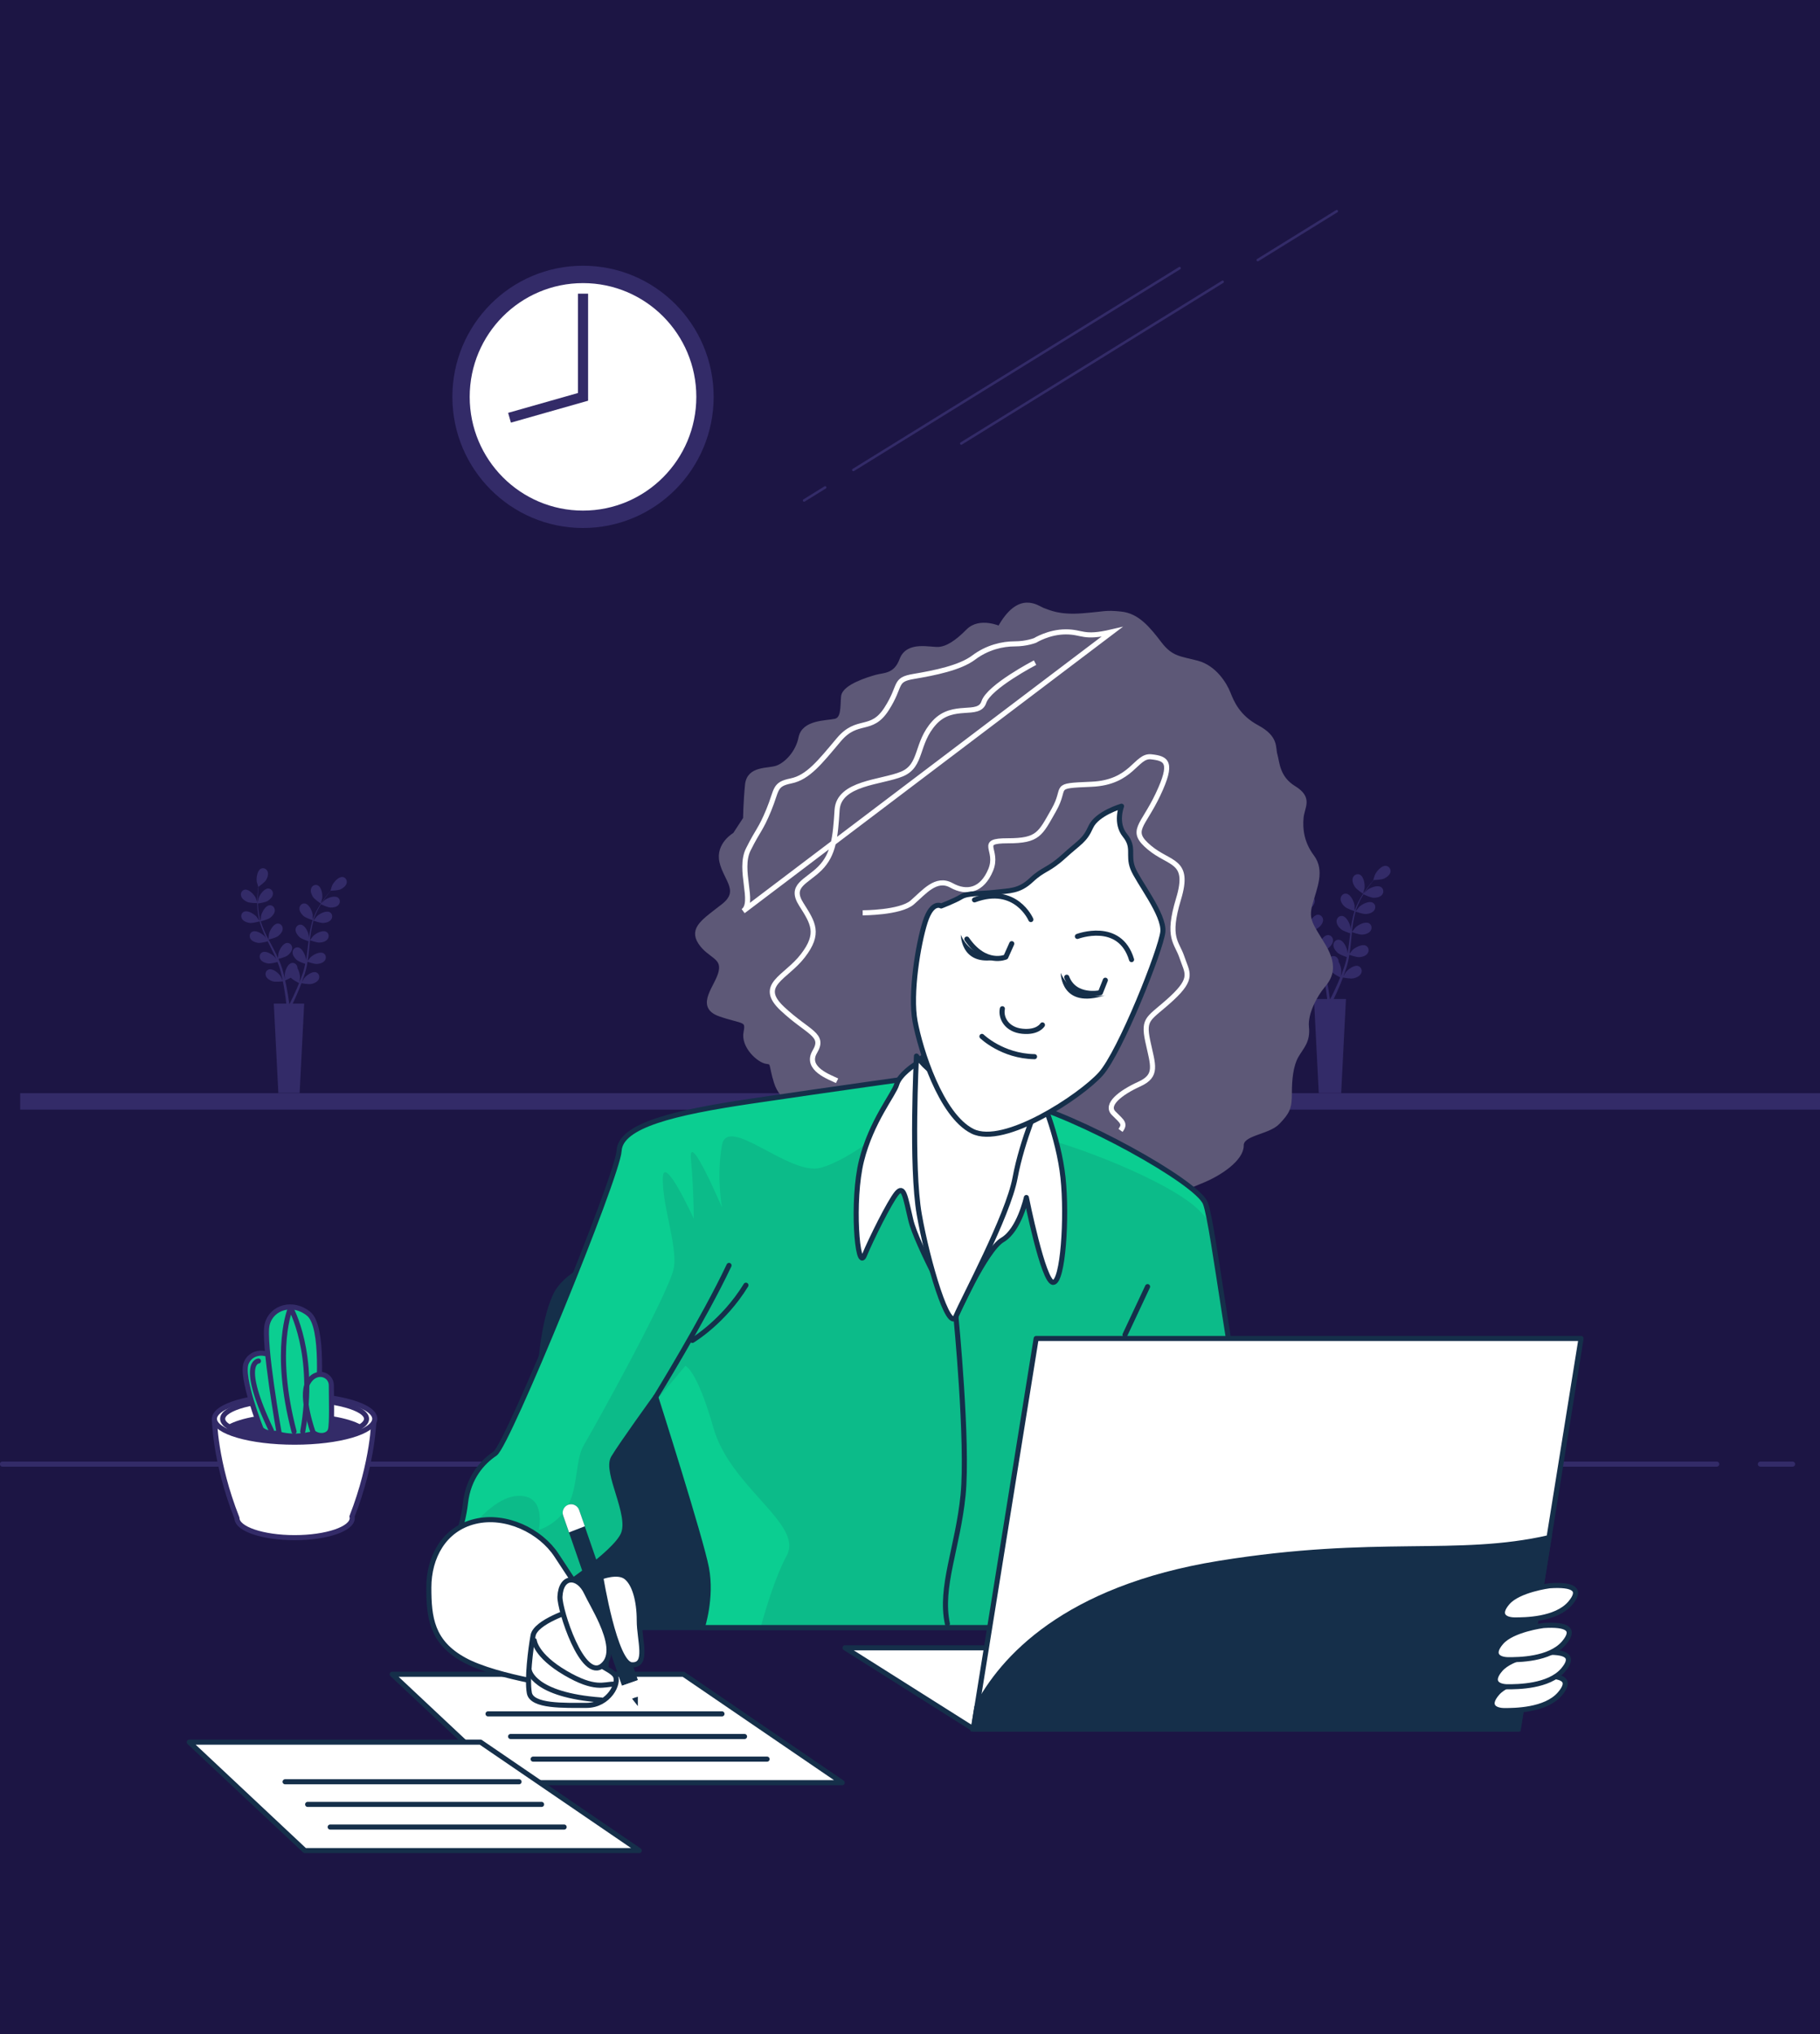 <svg width="358" height="400" viewBox="0 0 358 400" fill="none" xmlns="http://www.w3.org/2000/svg">
  <rect width="358" height="400" fill="#1C1544" />
  <g clip-path="url(#clip0)">
    <path d="M358 214.957H3.969V218.195H358V214.957Z" fill="#332B68" />
    <path d="M252.876 175.4C253.495 175.668 254.998 175.639 254.998 175.639C255.017 175.639 254.675 174.646 254.646 174.589C254.313 173.892 253.266 172.746 252.419 172.86C251.81 172.946 251.468 173.557 251.601 174.14C251.753 174.732 252.353 175.171 252.876 175.4Z" fill="#332B68" />
    <path d="M272.625 170.253C271.768 170.157 270.759 171.332 270.445 172.039C270.417 172.096 270.103 173.099 270.122 173.099H270.141C269.979 173.28 269.808 173.481 269.627 173.701C269.294 174.111 268.923 174.579 268.551 175.114C268.18 175.649 267.79 176.241 267.428 176.9C267.067 177.559 266.734 178.275 266.467 179.058C266.467 179.068 266.458 179.077 266.458 179.087C266.458 178.839 266.448 178.132 266.448 178.075C266.353 177.311 265.715 175.897 264.868 175.735C264.259 175.62 263.745 176.098 263.698 176.69C263.65 177.291 264.088 177.903 264.516 178.285C265.002 178.714 266.334 179.135 266.439 179.163C266.201 179.908 266.02 180.701 265.877 181.503C265.791 181.961 265.725 182.429 265.668 182.897C265.668 182.678 265.658 182.487 265.658 182.458C265.563 181.694 264.925 180.281 264.078 180.118C263.469 180.004 262.955 180.481 262.908 181.073C262.86 181.675 263.298 182.286 263.726 182.668C264.164 183.06 265.297 183.432 265.592 183.528C265.573 183.709 265.544 183.891 265.525 184.072C265.42 184.941 265.325 185.801 265.201 186.641C265.154 186.937 265.106 187.233 265.049 187.52C265.049 187.329 265.04 187.166 265.04 187.138C264.944 186.374 264.307 184.96 263.46 184.798C262.851 184.683 262.337 185.161 262.289 185.753C262.242 186.354 262.679 186.966 263.108 187.348C263.517 187.72 264.564 188.074 264.925 188.198C264.859 188.494 264.802 188.79 264.726 189.076C264.668 189.267 264.63 189.458 264.564 189.649C264.507 189.84 264.44 190.031 264.383 190.213C264.25 190.566 264.126 190.939 263.993 191.282C263.898 191.521 263.812 191.75 263.717 191.98C263.764 191.683 263.841 191.101 263.841 191.053C263.85 190.537 263.669 189.707 263.308 189.124C263.308 189.048 263.308 188.971 263.298 188.895C263.203 188.303 262.651 187.873 262.051 188.026C261.223 188.245 260.7 189.707 260.652 190.48C260.652 190.528 260.681 191.025 260.7 191.33C260.662 191.149 260.624 190.977 260.576 190.786C260.491 190.413 260.395 190.05 260.291 189.659C260.234 189.468 260.176 189.277 260.119 189.086C260.062 188.895 259.986 188.704 259.92 188.503C259.758 188.054 259.567 187.606 259.368 187.157C259.691 187.08 260.824 186.784 261.28 186.44C261.737 186.087 262.213 185.514 262.213 184.912C262.213 184.32 261.728 183.805 261.119 183.871C260.262 183.967 259.52 185.333 259.368 186.087C259.358 186.135 259.31 186.689 259.282 186.994C259.158 186.727 259.044 186.46 258.911 186.192C258.53 185.419 258.121 184.655 257.712 183.881C257.588 183.642 257.464 183.413 257.34 183.174C257.455 183.146 258.816 182.83 259.32 182.439C259.777 182.086 260.253 181.513 260.253 180.911C260.253 180.319 259.767 179.803 259.158 179.87C258.302 179.965 257.559 181.331 257.407 182.086C257.398 182.143 257.321 182.936 257.312 183.146C257.045 182.63 256.779 182.105 256.541 181.579C256.208 180.854 255.922 180.128 255.703 179.412C255.761 179.402 257.179 179.077 257.702 178.676C258.159 178.323 258.635 177.75 258.635 177.148C258.635 176.556 258.149 176.04 257.54 176.107C256.684 176.203 255.941 177.568 255.789 178.323C255.78 178.38 255.704 179.24 255.694 179.392C255.684 179.345 255.665 179.307 255.646 179.259C255.418 178.485 255.294 177.702 255.209 176.967C255.161 176.537 255.142 176.126 255.123 175.725C255.389 175.697 256.627 175.525 257.141 175.219C257.626 174.923 258.168 174.407 258.235 173.796C258.292 173.204 257.873 172.641 257.255 172.641C256.398 172.641 255.513 173.911 255.275 174.646C255.266 174.684 255.18 175.104 255.113 175.41C255.113 175.229 255.104 175.038 255.104 174.866C255.104 174.216 255.142 173.615 255.19 173.089C255.218 172.793 255.247 172.516 255.275 172.268C255.523 172.096 256.512 171.389 256.826 170.893C257.122 170.406 257.369 169.69 257.15 169.126C256.931 168.572 256.303 168.267 255.751 168.553C254.99 168.945 254.79 170.492 254.914 171.246C254.923 171.313 255.209 172.316 255.228 172.306C255.228 172.306 255.237 172.297 255.247 172.297C255.209 172.535 255.18 172.803 255.152 173.089C255.104 173.615 255.047 174.216 255.028 174.866C255.009 175.515 255.009 176.231 255.075 176.976C255.142 177.731 255.247 178.514 255.466 179.306C255.466 179.316 255.475 179.326 255.475 179.335C255.342 179.125 254.942 178.542 254.904 178.495C254.4 177.912 253.096 177.081 252.306 177.425C251.735 177.664 251.573 178.351 251.859 178.877C252.154 179.412 252.848 179.669 253.419 179.755C254.057 179.851 255.399 179.459 255.513 179.431C255.723 180.185 256.008 180.94 256.332 181.694C256.512 182.124 256.712 182.554 256.922 182.974C256.798 182.792 256.684 182.63 256.674 182.611C256.17 182.028 254.866 181.197 254.076 181.541C253.505 181.78 253.343 182.468 253.629 182.993C253.924 183.528 254.619 183.785 255.19 183.871C255.761 183.957 256.922 183.642 257.226 183.556C257.302 183.719 257.388 183.881 257.464 184.043C257.854 184.817 258.245 185.6 258.606 186.364C258.73 186.631 258.854 186.908 258.968 187.185C258.863 187.023 258.768 186.889 258.749 186.87C258.245 186.288 256.941 185.457 256.151 185.801C255.58 186.039 255.418 186.727 255.703 187.252C255.999 187.787 256.693 188.045 257.264 188.131C257.816 188.207 258.882 187.93 259.244 187.835C259.358 188.121 259.463 188.398 259.558 188.675C259.615 188.866 259.691 189.048 259.739 189.239C259.796 189.43 259.843 189.621 259.9 189.812C259.986 190.184 260.081 190.557 260.157 190.919C260.215 191.168 260.262 191.407 260.31 191.655C260.186 191.378 259.929 190.853 259.91 190.814C259.501 190.165 258.33 189.143 257.502 189.353C256.903 189.506 256.636 190.155 256.836 190.719C257.045 191.292 257.693 191.655 258.245 191.827C258.844 192.008 260.186 191.846 260.348 191.817C260.424 192.218 260.5 192.61 260.567 192.973C260.795 194.252 260.928 195.322 261.014 196.077C261.033 196.21 261.043 196.325 261.052 196.439H258.463L259.406 214.919H263.812L264.754 196.439H262.346C262.365 196.401 262.384 196.363 262.403 196.325C262.737 195.637 263.193 194.644 263.688 193.431C263.85 193.049 264.002 192.638 264.164 192.209C264.326 192.247 265.649 192.514 266.267 192.371C266.829 192.247 267.505 191.932 267.752 191.378C267.999 190.833 267.781 190.165 267.19 189.964C266.372 189.687 265.135 190.614 264.678 191.235C264.649 191.273 264.402 191.703 264.25 191.97C264.316 191.798 264.383 191.626 264.44 191.445C264.573 191.091 264.688 190.728 264.821 190.346C264.878 190.155 264.935 189.964 264.992 189.773C265.049 189.582 265.097 189.372 265.144 189.181C265.259 188.713 265.344 188.236 265.42 187.749C265.734 187.863 266.838 188.245 267.409 188.207C267.98 188.169 268.694 187.959 269.027 187.443C269.351 186.947 269.237 186.249 268.685 185.963C267.923 185.571 266.553 186.297 266.01 186.842C265.972 186.88 265.63 187.31 265.449 187.548C265.496 187.262 265.544 186.966 265.582 186.67C265.687 185.82 265.772 184.951 265.849 184.082C265.877 183.814 265.906 183.556 265.934 183.289C266.048 183.327 267.352 183.814 267.99 183.776C268.561 183.738 269.275 183.528 269.608 183.012C269.931 182.515 269.817 181.818 269.265 181.532C268.504 181.14 267.133 181.866 266.591 182.41C266.553 182.448 266.048 183.079 265.934 183.241C265.991 182.659 266.058 182.076 266.153 181.513C266.277 180.729 266.439 179.965 266.648 179.24C266.696 179.259 268.057 179.774 268.723 179.727C269.294 179.688 270.008 179.478 270.341 178.963C270.664 178.466 270.55 177.769 269.998 177.482C269.237 177.091 267.866 177.817 267.324 178.361C267.286 178.399 266.743 179.077 266.658 179.201C266.667 179.154 266.677 179.115 266.696 179.068C266.934 178.294 267.257 177.578 267.59 176.919C267.79 176.537 267.99 176.184 268.199 175.84C268.447 175.964 269.56 176.508 270.16 176.527C270.731 176.547 271.464 176.422 271.854 175.954C272.234 175.496 272.187 174.789 271.673 174.445C270.959 173.968 269.522 174.541 268.923 175.018C268.894 175.047 268.589 175.343 268.371 175.572C268.466 175.42 268.561 175.257 268.666 175.114C269.027 174.57 269.389 174.092 269.712 173.681C269.903 173.443 270.074 173.233 270.236 173.042C270.54 173.032 271.749 173.003 272.282 172.746C272.796 172.497 273.396 172.048 273.519 171.447C273.595 170.931 273.243 170.32 272.625 170.253ZM263.174 193.269C262.66 194.463 262.185 195.437 261.842 196.105C261.775 196.239 261.709 196.363 261.652 196.468H261.595C261.575 196.334 261.556 196.191 261.537 196.029C261.433 195.274 261.271 194.186 261.014 192.906C260.938 192.495 260.843 192.065 260.738 191.626C260.843 191.588 261.404 191.359 261.909 191.072C262.346 191.55 263.469 192.113 263.622 192.18C263.469 192.562 263.317 192.925 263.174 193.269Z" fill="#332B68" />
    <path d="M268.122 175.735C268.131 175.744 268.398 174.732 268.407 174.665C268.512 173.901 268.274 172.373 267.494 171.991C266.932 171.724 266.313 172.048 266.114 172.602C265.904 173.175 266.171 173.873 266.485 174.36C266.846 174.933 268.122 175.735 268.122 175.735Z" fill="#332B68" />
    <path d="M48.623 177.349C49.213 177.607 50.641 177.578 50.641 177.578C50.66 177.578 50.336 176.632 50.308 176.575C49.994 175.916 48.994 174.827 48.185 174.932C47.605 175.009 47.281 175.601 47.415 176.145C47.548 176.709 48.119 177.129 48.623 177.349Z" fill="#332B68" />
    <path d="M67.39 172.449C66.581 172.364 65.611 173.481 65.316 174.149C65.287 174.207 64.992 175.152 65.011 175.152C65.011 175.152 65.021 175.152 65.03 175.152C64.878 175.324 64.716 175.515 64.545 175.725C64.231 176.117 63.869 176.566 63.517 177.072C63.165 177.578 62.794 178.141 62.451 178.772C62.108 179.402 61.785 180.08 61.537 180.825C61.537 180.835 61.537 180.844 61.528 180.854C61.528 180.615 61.518 179.946 61.518 179.889C61.423 179.163 60.814 177.817 60.015 177.664C59.434 177.559 58.949 178.008 58.901 178.571C58.854 179.144 59.272 179.727 59.672 180.09C60.129 180.5 61.404 180.901 61.499 180.93C61.271 181.637 61.1 182.391 60.966 183.155C60.89 183.594 60.824 184.034 60.767 184.483C60.767 184.273 60.757 184.091 60.757 184.062C60.662 183.337 60.053 181.99 59.253 181.837C58.673 181.732 58.187 182.181 58.14 182.745C58.092 183.318 58.511 183.9 58.911 184.263C59.32 184.635 60.395 184.989 60.69 185.084C60.671 185.256 60.643 185.428 60.624 185.6C60.529 186.421 60.433 187.243 60.319 188.045C60.281 188.331 60.224 188.608 60.176 188.885C60.176 188.704 60.167 188.541 60.167 188.522C60.072 187.797 59.463 186.45 58.663 186.297C58.083 186.192 57.597 186.641 57.55 187.204C57.502 187.777 57.921 188.36 58.321 188.723C58.711 189.076 59.701 189.42 60.043 189.525C59.986 189.812 59.929 190.089 59.853 190.366C59.796 190.547 59.767 190.728 59.701 190.91C59.644 191.091 59.586 191.273 59.529 191.445C59.406 191.779 59.282 192.132 59.158 192.457C59.072 192.686 58.987 192.896 58.892 193.116C58.939 192.839 59.015 192.285 59.015 192.237C59.025 191.75 58.854 190.958 58.511 190.404C58.511 190.327 58.511 190.26 58.501 190.194C58.416 189.63 57.892 189.22 57.321 189.372C56.531 189.582 56.036 190.977 55.998 191.703C55.998 191.75 56.027 192.218 56.046 192.514C56.008 192.342 55.97 192.171 55.922 191.999C55.837 191.645 55.751 191.301 55.646 190.929C55.589 190.748 55.542 190.566 55.485 190.385C55.437 190.203 55.361 190.012 55.294 189.831C55.142 189.401 54.961 188.981 54.771 188.551C55.075 188.475 56.16 188.198 56.589 187.863C57.017 187.529 57.483 186.985 57.474 186.412C57.474 185.848 57.017 185.352 56.427 185.419C55.618 185.505 54.913 186.803 54.761 187.52C54.752 187.567 54.704 188.093 54.685 188.379C54.571 188.121 54.457 187.873 54.333 187.615C53.971 186.88 53.581 186.154 53.191 185.419C53.077 185.199 52.953 184.97 52.839 184.75C52.944 184.721 54.238 184.425 54.723 184.053C55.151 183.719 55.618 183.174 55.608 182.601C55.608 182.038 55.151 181.541 54.561 181.608C53.752 181.694 53.048 182.993 52.896 183.709C52.886 183.766 52.82 184.521 52.81 184.712C52.553 184.215 52.306 183.728 52.078 183.222C51.763 182.534 51.497 181.847 51.278 181.159C51.326 181.15 52.677 180.844 53.172 180.453C53.6 180.118 54.066 179.574 54.057 179.001C54.057 178.437 53.6 177.941 53.01 178.008C52.201 178.094 51.497 179.392 51.345 180.109C51.335 180.166 51.259 180.978 51.259 181.131C51.249 181.092 51.23 181.045 51.221 181.006C51.002 180.271 50.888 179.526 50.812 178.829C50.764 178.418 50.745 178.027 50.736 177.645C50.992 177.616 52.163 177.454 52.648 177.158C53.115 176.871 53.629 176.384 53.686 175.811C53.743 175.248 53.343 174.713 52.753 174.713C51.935 174.713 51.097 175.926 50.869 176.623C50.859 176.661 50.774 177.062 50.717 177.349C50.717 177.177 50.707 176.995 50.707 176.833C50.707 176.212 50.745 175.649 50.783 175.143C50.812 174.856 50.831 174.598 50.859 174.36C51.097 174.197 52.039 173.529 52.334 173.051C52.62 172.583 52.848 171.915 52.639 171.37C52.43 170.845 51.83 170.549 51.307 170.826C50.583 171.198 50.393 172.669 50.507 173.385C50.517 173.452 50.793 174.407 50.802 174.398L50.812 174.388C50.783 174.617 50.745 174.866 50.717 175.143C50.669 175.649 50.612 176.212 50.602 176.833C50.583 177.454 50.583 178.132 50.65 178.839C50.717 179.555 50.812 180.3 51.021 181.054C51.021 181.064 51.031 181.073 51.031 181.083C50.907 180.882 50.526 180.328 50.488 180.29C50.012 179.736 48.766 178.953 48.014 179.268C47.471 179.497 47.309 180.147 47.586 180.644C47.861 181.15 48.528 181.398 49.07 181.484C49.679 181.57 50.955 181.197 51.059 181.169C51.259 181.885 51.526 182.611 51.83 183.327C52.001 183.738 52.192 184.139 52.392 184.55C52.277 184.378 52.173 184.225 52.154 184.206C51.678 183.652 50.431 182.869 49.679 183.184C49.137 183.413 48.975 184.062 49.251 184.559C49.527 185.065 50.193 185.314 50.736 185.399C51.278 185.476 52.382 185.18 52.667 185.103C52.744 185.256 52.82 185.409 52.896 185.571C53.267 186.307 53.638 187.052 53.981 187.777C54.105 188.035 54.209 188.293 54.324 188.551C54.219 188.398 54.133 188.274 54.114 188.255C53.638 187.701 52.392 186.918 51.64 187.233C51.097 187.462 50.935 188.112 51.211 188.608C51.487 189.114 52.154 189.363 52.696 189.449C53.219 189.525 54.228 189.258 54.58 189.162C54.685 189.43 54.79 189.697 54.885 189.964C54.942 190.146 55.009 190.318 55.056 190.509C55.104 190.69 55.161 190.872 55.209 191.053C55.294 191.406 55.38 191.76 55.456 192.104C55.513 192.342 55.551 192.572 55.599 192.801C55.485 192.543 55.237 192.037 55.218 191.999C54.828 191.378 53.714 190.413 52.925 190.614C52.353 190.757 52.096 191.378 52.296 191.913C52.496 192.457 53.115 192.801 53.638 192.963C54.209 193.135 55.485 192.982 55.637 192.954C55.713 193.336 55.78 193.708 55.846 194.052C56.056 195.265 56.189 196.287 56.275 197.003C56.294 197.127 56.303 197.242 56.312 197.347H53.857L54.752 214.909H58.939L59.834 197.347H57.578C57.597 197.308 57.607 197.28 57.626 197.242C57.94 196.583 58.378 195.637 58.844 194.491C58.996 194.128 59.149 193.737 59.301 193.326C59.453 193.355 60.709 193.613 61.299 193.479C61.832 193.355 62.47 193.059 62.708 192.533C62.936 192.018 62.736 191.378 62.175 191.196C61.404 190.939 60.224 191.817 59.786 192.409C59.758 192.447 59.529 192.849 59.377 193.116C59.434 192.954 59.501 192.791 59.558 192.619C59.681 192.285 59.796 191.941 59.919 191.578C59.977 191.397 60.024 191.215 60.081 191.034C60.138 190.853 60.176 190.662 60.224 190.471C60.329 190.031 60.414 189.573 60.49 189.114C60.785 189.22 61.842 189.592 62.384 189.554C62.927 189.516 63.612 189.315 63.926 188.828C64.231 188.35 64.126 187.691 63.602 187.424C62.879 187.052 61.575 187.739 61.062 188.255C61.033 188.284 60.7 188.704 60.519 188.933C60.567 188.656 60.605 188.379 60.643 188.102C60.747 187.29 60.824 186.469 60.9 185.638C60.928 185.39 60.947 185.132 60.976 184.884C61.081 184.922 62.327 185.39 62.936 185.342C63.479 185.304 64.164 185.103 64.478 184.616C64.783 184.139 64.678 183.48 64.154 183.212C63.431 182.84 62.127 183.528 61.614 184.043C61.575 184.082 61.1 184.674 60.985 184.836C61.042 184.282 61.109 183.728 61.195 183.193C61.309 182.448 61.461 181.723 61.661 181.026C61.709 181.045 63.003 181.532 63.631 181.493C64.174 181.455 64.859 181.255 65.173 180.768C65.477 180.29 65.373 179.631 64.849 179.364C64.126 178.991 62.822 179.679 62.308 180.195C62.27 180.233 61.756 180.873 61.671 180.997C61.68 180.959 61.69 180.911 61.699 180.873C61.928 180.137 62.232 179.45 62.556 178.829C62.746 178.466 62.936 178.122 63.136 177.798C63.365 177.912 64.43 178.428 65.001 178.457C65.544 178.476 66.248 178.351 66.61 177.912C66.972 177.473 66.933 176.804 66.439 176.48C65.763 176.031 64.392 176.575 63.821 177.024C63.793 177.053 63.507 177.339 63.298 177.549C63.393 177.406 63.479 177.253 63.574 177.119C63.917 176.604 64.259 176.155 64.564 175.754C64.745 175.525 64.906 175.334 65.059 175.143C65.344 175.133 66.505 175.104 67.01 174.866C67.504 174.636 68.066 174.197 68.19 173.634C68.313 173.089 67.971 172.516 67.39 172.449ZM58.406 194.338C57.911 195.475 57.464 196.392 57.141 197.041C57.074 197.175 57.017 197.289 56.96 197.394H56.903C56.884 197.27 56.864 197.137 56.846 196.974C56.75 196.248 56.589 195.227 56.351 194.004C56.275 193.622 56.189 193.202 56.094 192.782C56.189 192.744 56.731 192.524 57.207 192.256C57.626 192.715 58.692 193.24 58.834 193.307C58.692 193.66 58.549 194.014 58.406 194.338Z" fill="#332B68" />
    <path d="M63.118 177.664C63.128 177.673 63.375 176.709 63.385 176.642C63.49 175.916 63.252 174.455 62.519 174.102C61.986 173.844 61.396 174.149 61.206 174.684C61.006 175.229 61.263 175.897 61.558 176.355C61.9 176.9 63.109 177.664 63.118 177.664Z" fill="#332B68" />
    <path d="M162.302 95.848L158.172 98.407" stroke="#332B68" stroke-width="0.5" stroke-miterlimit="10" stroke-linecap="round" stroke-linejoin="round" />
    <path d="M232.023 52.729L167.859 92.41" stroke="#332B68" stroke-width="0.5" stroke-miterlimit="10" stroke-linecap="round" stroke-linejoin="round" />
    <path d="M240.493 55.413L189.082 87.205" stroke="#332B68" stroke-width="0.5" stroke-miterlimit="10" stroke-linecap="round" stroke-linejoin="round" />
    <path d="M262.944 41.527L247.412 51.134" stroke="#332B68" stroke-width="0.5" stroke-miterlimit="10" stroke-linecap="round" stroke-linejoin="round" />
    <path d="M114.68 103.822C128.872 103.822 140.376 92.278 140.376 78.037C140.376 63.796 128.872 52.252 114.68 52.252C100.489 52.252 88.984 63.796 88.984 78.037C88.984 92.278 100.489 103.822 114.68 103.822Z" fill="#332B68" />
    <path d="M114.679 100.403C126.989 100.403 136.968 90.39 136.968 78.037C136.968 65.684 126.989 55.67 114.679 55.67C102.37 55.67 92.391 65.684 92.391 78.037C92.391 90.39 102.37 100.403 114.679 100.403Z" fill="white" />
    <path d="M100.225 82.144L114.681 78.037V57.743" stroke="#332B68" stroke-width="2" stroke-miterlimit="10" />
    <path d="M346.275 287.901H352.604" stroke="#332B68" stroke-miterlimit="10" stroke-linecap="round" stroke-linejoin="round" />
    <path d="M0.477 287.901H337.691" stroke="#332B68" stroke-miterlimit="10" stroke-linecap="round" stroke-linejoin="round" />
    <path d="M73.548 278.991H57.331H55.665H42.18C42.18 278.991 42.227 287.452 46.615 298.521C46.615 300.641 51.687 302.36 57.949 302.36C64.212 302.36 69.284 300.641 69.284 298.521C69.284 298.416 69.265 298.311 69.236 298.206C73.5 287.29 73.548 278.991 73.548 278.991Z" fill="white" stroke="#332B68" stroke-miterlimit="10" stroke-linecap="round" stroke-linejoin="round" />
    <path d="M57.949 283.584C66.659 283.584 73.719 281.528 73.719 278.991C73.719 276.454 66.659 274.397 57.949 274.397C49.24 274.397 42.18 276.454 42.18 278.991C42.18 281.528 49.24 283.584 57.949 283.584Z" fill="white" stroke="#332B68" stroke-miterlimit="10" stroke-linecap="round" stroke-linejoin="round" />
    <path d="M57.949 282.83C65.764 282.83 72.1 281.111 72.1 278.991C72.1 276.871 65.764 275.152 57.949 275.152C50.133 275.152 43.797 276.871 43.797 278.991C43.797 281.111 50.133 282.83 57.949 282.83Z" fill="white" stroke="#332B68" stroke-miterlimit="10" stroke-linecap="round" stroke-linejoin="round" />
    <path d="M45.131 280.624C47.386 281.932 52.278 282.83 57.95 282.83C63.622 282.83 68.504 281.923 70.77 280.624C68.514 279.316 63.622 278.418 57.95 278.418C52.278 278.418 47.396 279.316 45.131 280.624Z" fill="#332B68" stroke="#332B68" stroke-miterlimit="10" stroke-linecap="round" stroke-linejoin="round" />
    <path d="M51.355 280.987C51.355 280.987 47.253 270.711 48.452 267.97C49.651 265.229 53.572 265.573 54.943 268.314C56.313 271.055 56.989 281.331 56.989 281.331C56.989 281.331 52.887 282.696 51.355 280.987Z" fill="#0BCE91" stroke="#332B68" stroke-miterlimit="10" stroke-linecap="round" stroke-linejoin="round" />
    <path d="M54.943 282.009C54.943 282.009 51.698 263.844 52.554 260.425C53.411 256.997 57.674 255.803 60.748 258.372C63.822 260.941 62.623 273.958 62.623 275.849C62.623 277.73 62.452 281.674 62.452 281.674C62.452 281.674 58.521 283.04 54.943 282.009Z" fill="#0BCE91" stroke="#332B68" stroke-miterlimit="10" stroke-linecap="round" stroke-linejoin="round" />
    <path d="M61.595 281.674C61.595 281.674 59.035 274.646 60.567 271.905C62.099 269.164 65.173 270.195 65.173 272.42C65.173 274.646 65.344 279.955 65.002 281.159C64.669 282.353 62.794 282.696 61.595 281.674Z" fill="#0BCE91" stroke="#332B68" stroke-miterlimit="10" stroke-linecap="round" stroke-linejoin="round" />
    <path d="M57.844 281.502C53.581 265.228 57.159 257.178 57.159 257.178C57.159 257.178 62.279 266.088 59.548 281.502" stroke="#332B68" stroke-miterlimit="10" stroke-linecap="round" stroke-linejoin="round" />
    <path d="M50.839 267.626C50.839 267.626 46.909 267.798 53.4 281.331" stroke="#332B68" stroke-miterlimit="10" stroke-linecap="round" stroke-linejoin="round" />
  </g>
  <path d="M187.943 241.015C187.943 241.015 116.5 238.567 109.193 254.868C101.886 271.158 109.193 320.039 109.193 320.039H220.409C220.409 320.039 236.332 259.486 227.406 251.341C218.48 243.185 187.943 241.015 187.943 241.015Z" fill="#152F4A" stroke="#152F4A" stroke-miterlimit="10" />
  <path d="M196.646 123.625C196.646 123.625 192.765 121.833 190.492 124.114C188.23 126.396 186.356 127.608 184.604 127.709C182.852 127.809 178.616 126.54 177.419 129.767C176.221 133.005 173.915 132.76 172.429 133.172C170.932 133.584 166.142 135.041 165.942 136.977C165.743 138.913 166.064 141.462 164.29 141.84C162.505 142.218 158.169 142.051 157.571 145.067C156.972 148.082 154.71 150.363 152.902 151.02C151.095 151.676 147.38 151.02 147.048 154.335C146.715 157.651 146.66 161.012 146.66 161.012L144.597 164.161C144.597 164.161 141.204 166.052 142.025 169.49C142.834 172.929 146.094 175.221 142.302 178.192C138.51 181.163 136.048 182.587 137.8 185.28C139.563 187.972 142.468 187.995 141.87 191.01C141.271 194.026 137.113 197.798 141.603 199.367C146.094 200.947 147.325 200.234 146.759 202.972C146.194 205.709 149.387 208.557 150.829 208.702C152.27 208.847 151.638 209.347 152.736 212.808C153.834 216.28 156.939 217.147 158.092 217.27C159.245 217.392 160.731 216.981 162.549 219.128C164.368 221.276 182.021 236.219 201.314 237.91C220.608 239.602 232.24 233.805 236.176 232.247C240.113 230.689 244.182 227.752 244.149 225.237C244.115 222.722 249.349 222.689 251.301 220.652C253.252 218.616 253.618 217.815 253.618 215.022C253.607 212.229 253.895 209.459 254.949 207.612C256.013 205.765 257.266 204.774 256.978 201.948C256.679 199.122 258.808 195.428 260.116 193.881C261.435 192.334 262.81 190.242 260.327 186.07C257.843 181.897 256.778 180.951 257.688 177.691C258.597 174.431 260.083 171.226 258.042 168.5C255.991 165.774 255.703 162.948 255.925 160.733C256.146 158.519 257.754 157.006 254.472 154.992C251.19 152.978 251.212 149.907 250.78 148.46C250.347 147.014 251.112 145.145 247.265 143.064C243.406 140.994 242.253 138.079 241.554 136.332C240.855 134.585 238.871 131.303 235.478 130.401C232.085 129.5 230.333 129.6 228.026 126.562C225.72 123.536 223.646 121.077 220.486 120.754C217.326 120.431 217.581 120.732 212.902 121.099C208.211 121.455 206.293 120.42 205.162 120.031C204.02 119.63 200.56 116.481 196.646 123.625Z" fill="#5D5877" stroke="#5D5877" stroke-miterlimit="10" stroke-linecap="round" stroke-linejoin="round" />
  <path d="M203.599 130.301C203.599 130.301 194.529 135.019 193.531 138.057C192.522 141.094 187.488 138.057 183.795 142.096C180.103 146.135 181.445 150.519 177.42 152.199C173.394 153.879 165.001 153.879 164.657 159.276C164.324 164.672 163.98 168.033 161.297 170.737C158.614 173.429 155.254 174.108 157.605 177.813C159.955 181.519 161.297 183.544 157.937 187.917C154.578 192.301 148.867 193.647 153.912 198.365C158.946 203.083 162.306 203.417 160.288 206.788C158.27 210.16 163.315 211.84 164.657 212.519M146.184 179.16C148.534 177.48 145.175 171.071 147.193 167.031C149.211 162.992 149.543 163.326 151.218 159.287C152.892 155.248 152.227 154.235 155.587 153.557C158.946 152.878 161.297 149.851 164.989 145.467C168.682 141.083 171.365 144.121 174.392 139.403C177.42 134.685 175.734 133.673 179.77 133.005C183.795 132.326 188.841 131.325 191.524 129.3C194.207 127.275 197.234 126.607 199.585 126.607C201.936 126.607 203.61 125.928 203.61 125.928C203.61 125.928 206.294 124.248 209.653 124.248C213.013 124.248 213.013 125.594 218.724 124.248L146.184 179.16Z" stroke="white" stroke-miterlimit="10" />
  <path d="M169.689 179.494C169.689 179.494 177.074 179.494 179.425 177.468C181.776 175.443 184.127 172.417 187.154 174.097C190.181 175.777 193.197 175.11 194.871 171.059C196.545 167.02 192.188 165.329 198.231 165.329C204.274 165.329 204.607 163.983 207.301 159.265C209.985 154.547 206.625 154.547 214.686 154.213C222.747 153.879 223.413 148.483 226.44 148.816C229.467 149.15 230.809 149.829 227.781 156.227C224.754 162.625 222.071 163.304 226.107 166.675C230.132 170.047 234.168 169.034 231.818 176.779C229.467 184.534 231.485 185.202 232.494 188.239C233.503 191.277 234.845 192.278 230.476 196.329C226.107 200.368 224.765 200.034 225.774 204.752C226.783 209.47 227.793 211.495 224.1 213.175C220.408 214.855 217.381 217.214 219.066 218.905C220.74 220.586 221.417 220.931 220.408 222.277" stroke="white" stroke-miterlimit="10" />
  <path d="M182.486 211.551C182.486 211.551 162.527 214.332 147.557 216.558C132.588 218.783 122.054 221.287 121.777 226.294C121.5 231.301 99.877 284.154 97.383 285.823C94.888 287.492 92.116 290.552 91.561 295.559C91.007 300.567 88.789 305.574 88.789 305.574C88.789 305.574 98.491 304.461 102.65 307.799C106.808 311.137 109.303 313.085 109.303 313.085C109.303 313.085 120.945 305.574 122.609 301.679C124.272 297.785 119.005 289.44 120.668 286.658C122.331 283.876 128.984 274.696 128.984 274.696C128.984 274.696 137.855 302.514 138.964 308.356C140.073 314.197 138.132 320.039 138.132 320.039H216.028C216.028 320.039 216.028 301.123 216.028 296.95C216.028 292.778 219.077 279.703 219.077 279.703C219.077 279.703 226.562 301.401 228.503 307.243C230.443 313.085 231.829 320.039 231.829 320.039H258.441C258.441 320.039 249.293 292.5 245.967 283.876C242.64 275.253 238.759 240.759 237.096 236.586C235.433 232.414 211.87 219.339 200.227 216.558C188.584 213.776 182.486 211.551 182.486 211.551Z" fill="#0BCE91" />
  <path opacity="0.1" d="M102.65 307.799C106.808 311.137 109.303 313.085 109.303 313.085C109.303 313.085 120.945 305.574 122.609 301.679C124.272 297.785 119.005 289.44 120.668 286.658C122.331 283.876 128.984 274.696 128.984 274.696C128.984 274.696 129.051 274.908 129.173 275.286L134.806 268.577C134.806 268.577 137.023 269.133 140.35 280.816C143.677 292.5 158.091 299.732 154.765 305.852C152.614 309.813 150.695 316.089 149.609 320.039H216.028C216.028 320.039 216.028 301.123 216.028 296.95C216.028 292.778 219.077 279.704 219.077 279.704C219.077 279.704 226.562 301.401 228.503 307.243C230.443 313.085 231.829 320.039 231.829 320.039H258.441C258.441 320.039 249.293 292.5 245.967 283.876C243.139 276.555 239.913 250.562 237.994 240.347C236.763 238.856 235.61 237.655 234.601 236.865C226.839 230.745 207.989 224.068 203.554 223.512C199.118 222.956 188.03 215.723 175.833 220.73C175.833 220.73 167.517 227.963 161.418 229.632C155.319 231.301 143.122 219.061 142.013 225.181C140.904 231.301 142.013 237.421 142.013 237.421C142.013 237.421 135.36 221.843 135.915 227.963C136.469 234.083 136.469 239.646 136.469 239.646C136.469 239.646 130.37 226.294 130.37 231.857C130.37 237.421 133.143 244.653 132.588 249.104C132.034 253.555 116.51 281.373 114.847 284.154C113.183 286.936 113.738 292.055 111.797 295.893C109.857 299.732 105.976 300.845 105.976 300.845C105.976 300.845 107.639 293.612 101.541 294.169C95.442 294.725 88.789 305.574 88.789 305.574C88.789 305.574 98.491 304.461 102.65 307.799Z" fill="#17113D" />
  <path d="M182.486 211.551C182.486 211.551 162.527 214.332 147.557 216.558C132.588 218.783 122.054 221.287 121.777 226.294C121.5 231.301 99.877 284.154 97.383 285.823C94.888 287.492 92.116 290.552 91.561 295.559C91.007 300.567 88.789 305.574 88.789 305.574C88.789 305.574 98.491 304.461 102.65 307.799C106.808 311.137 109.303 313.085 109.303 313.085C109.303 313.085 120.945 305.574 122.609 301.679C124.272 297.785 119.005 289.44 120.668 286.658C122.331 283.876 128.984 274.696 128.984 274.696C128.984 274.696 137.855 302.514 138.964 308.356C140.073 314.197 138.132 320.039 138.132 320.039H216.028C216.028 320.039 216.028 301.123 216.028 296.95C216.028 292.778 219.077 279.703 219.077 279.703C219.077 279.703 226.562 301.401 228.503 307.243C230.443 313.085 231.829 320.039 231.829 320.039H258.441C258.441 320.039 249.293 292.5 245.967 283.876C242.64 275.253 238.759 240.759 237.096 236.586C235.433 232.414 211.87 219.339 200.227 216.558C188.584 213.776 182.486 211.551 182.486 211.551Z" stroke="#152F4A" stroke-miterlimit="10" stroke-linecap="round" stroke-linejoin="round" />
  <path d="M188.03 258.84C188.03 258.84 190.469 283.687 189.438 294.002C188.407 304.316 184.814 312.061 186.355 319.282" stroke="#152F4A" stroke-miterlimit="10" stroke-linecap="round" stroke-linejoin="round" />
  <path d="M221.297 262.457L225.732 252.999" stroke="#152F4A" stroke-miterlimit="10" stroke-linecap="round" stroke-linejoin="round" />
  <path d="M179.992 209.325C179.992 209.325 176.942 211.272 176.388 213.22C175.833 215.167 171.398 220.452 169.458 228.241C167.517 236.03 168.626 250.217 170.012 246.879C171.398 243.541 175.002 236.308 176.388 234.639C177.774 232.97 178.051 235.196 179.16 239.925C180.269 244.653 188.031 258.84 188.031 258.84C188.031 258.84 193.852 245.766 197.178 243.819C200.505 241.872 201.891 235.474 201.891 235.474C201.891 235.474 205.218 252.164 207.158 252.164C209.098 252.164 209.93 239.368 209.098 231.579C208.267 223.79 204.663 214.332 202.445 211.272C200.228 208.213 190.803 197.92 179.992 209.325Z" fill="white" stroke="#152F4A" stroke-miterlimit="10" stroke-linecap="round" stroke-linejoin="round" />
  <path d="M180.27 207.656C180.27 207.656 179.161 229.354 180.825 238.812C182.488 248.27 186.646 262.178 188.032 258.84C189.418 255.502 198.289 239.09 199.675 231.579C201.061 224.068 204.665 216.001 204.665 216.001C204.665 216.001 188.032 217.949 180.27 207.656Z" fill="white" stroke="#152F4A" stroke-miterlimit="10" stroke-linecap="round" stroke-linejoin="round" />
  <path d="M220.607 158.53C220.607 158.53 215.772 159.921 214.552 162.625C213.344 165.329 212.379 165.54 209.274 168.367C206.17 171.193 205.271 170.781 202.854 173.051C200.437 175.321 198.574 175.121 195.724 175.466C192.875 175.8 190.391 175.544 189.06 176.356C187.73 177.157 185.124 178.147 185.124 178.147C185.124 178.147 183.361 177.023 181.986 181.285C180.611 185.547 178.981 195.428 180.001 200.869C181.01 206.31 185.013 219.284 191.267 222.433C197.521 225.582 212.623 215.512 216.504 211.195C220.385 206.877 228.391 186.659 228.734 183.232C229.078 179.816 223.8 173.307 222.813 170.692C221.826 168.077 223.224 166.653 221.272 164.25C219.32 161.846 220.607 158.53 220.607 158.53Z" fill="white" stroke="#152F4A" stroke-miterlimit="10" stroke-linecap="round" stroke-linejoin="round" />
  <path d="M205.05 201.536C205.05 201.536 204.163 203.094 201.092 202.782C198.02 202.471 196.801 200.145 197.166 198.354" stroke="#152F4A" stroke-miterlimit="10" stroke-linecap="round" stroke-linejoin="round" />
  <path d="M193.15 203.795C193.15 203.795 197.131 207.678 203.496 207.779" stroke="#152F4A" stroke-miterlimit="10" stroke-linecap="round" stroke-linejoin="round" />
  <path d="M199.017 185.558L197.842 188.184C197.842 188.184 193.828 189.964 190.18 184.657" stroke="#152F4A" stroke-miterlimit="10" stroke-linecap="round" stroke-linejoin="round" />
  <path d="M217.424 192.746L216.448 195.205C216.448 195.205 211.414 196.34 209.828 192.156" stroke="#152F4A" stroke-miterlimit="10" stroke-linecap="round" stroke-linejoin="round" />
  <path d="M211.926 184.134C211.926 184.134 220.264 180.962 222.582 188.696" stroke="#152F4A" stroke-miterlimit="10" stroke-linecap="round" stroke-linejoin="round" />
  <path d="M202.776 180.818C202.776 180.818 199.826 173.93 191.688 176.946" stroke="#152F4A" stroke-miterlimit="10" stroke-linecap="round" stroke-linejoin="round" />
  <path d="M197.843 188.184C197.843 188.184 196.324 188.762 193.152 187.705C189.981 186.648 188.994 183.8 188.994 183.8C188.994 183.8 188.972 191.11 197.843 188.184Z" fill="#152F4A" />
  <path d="M217.491 195.672C217.491 195.672 215.972 196.251 212.801 195.194C209.629 194.137 208.643 191.288 208.643 191.288C208.643 191.288 208.632 198.61 217.491 195.672Z" fill="#152F4A" />
  <path d="M128.986 274.696C128.986 274.696 138.411 259.397 143.401 248.826L128.986 274.696Z" fill="white" />
  <path d="M128.986 274.696C128.986 274.696 138.411 259.397 143.401 248.826" stroke="#152F4A" stroke-miterlimit="10" stroke-linecap="round" stroke-linejoin="round" />
  <path d="M136.193 263.569C136.193 263.569 142.292 259.953 146.727 252.721" stroke="#152F4A" stroke-miterlimit="10" stroke-linecap="round" stroke-linejoin="round" />
  <path d="M77.147 329.219H134.44L165.665 350.538H99.878L77.147 329.219Z" fill="white" stroke="#152F4A" stroke-miterlimit="10" stroke-linecap="round" stroke-linejoin="round" />
  <path d="M150.886 345.909H104.869" stroke="#152F4A" stroke-miterlimit="10" stroke-linecap="round" stroke-linejoin="round" />
  <path d="M146.45 341.459H100.434" stroke="#152F4A" stroke-miterlimit="10" stroke-linecap="round" stroke-linejoin="round" />
  <path d="M142.015 337.008H95.998" stroke="#152F4A" stroke-miterlimit="10" stroke-linecap="round" stroke-linejoin="round" />
  <path d="M37.228 342.571H94.522L125.747 363.891H59.96L37.228 342.571Z" fill="white" stroke="#152F4A" stroke-miterlimit="10" stroke-linecap="round" stroke-linejoin="round" />
  <path d="M110.966 359.262H64.949" stroke="#152F4A" stroke-miterlimit="10" stroke-linecap="round" stroke-linejoin="round" />
  <path d="M106.53 354.811H60.514" stroke="#152F4A" stroke-miterlimit="10" stroke-linecap="round" stroke-linejoin="round" />
  <path d="M102.097 350.36H56.08" stroke="#152F4A" stroke-miterlimit="10" stroke-linecap="round" stroke-linejoin="round" />
  <path d="M117.807 318.459C117.807 318.459 112.629 310.67 109.491 305.852C106.353 301.034 99.511 297.696 93.413 299.176C87.314 300.656 84.353 306.219 84.353 312.161C84.353 318.092 84.908 322.921 91.373 326.437C97.837 329.964 112.252 331.811 112.252 331.811C112.252 331.811 123.163 335.895 117.807 318.459Z" fill="white" stroke="#152F4A" stroke-miterlimit="10" stroke-linecap="round" stroke-linejoin="round" />
  <path d="M112.429 316.701C112.429 316.701 105.344 318.904 104.856 321.608C104.368 324.301 103.636 330.187 104.124 332.891C104.612 335.583 110.965 335.339 115.367 335.339C119.769 335.339 121.965 330.921 120.989 329.452C120.013 327.984 116.099 327.249 114.636 323.811C113.161 320.384 112.429 316.701 112.429 316.701Z" fill="white" stroke="#152F4A" stroke-miterlimit="10" stroke-linecap="round" stroke-linejoin="round" />
  <path d="M118.328 319.026C117.285 316.679 115.966 314.475 115.378 313.207C113.793 309.78 110.344 309.624 110.145 313.975C110.034 316.434 114.58 330.799 118.527 327.494C120.667 325.714 119.747 322.231 118.328 319.026Z" fill="white" stroke="#152F4A" stroke-miterlimit="10" stroke-linecap="round" stroke-linejoin="round" />
  <path d="M105.09 322.587C105.09 322.587 105.334 325.525 111.2 328.963C117.065 332.401 118.773 331.166 120.724 331.166" fill="white" />
  <path d="M105.09 322.587C105.09 322.587 105.334 325.525 111.2 328.963C117.065 332.401 118.773 331.166 120.724 331.166" stroke="#152F4A" stroke-miterlimit="10" stroke-linecap="round" stroke-linejoin="round" />
  <path d="M104.113 328.473C104.113 328.473 104.834 333.302 118.273 334.282L104.113 328.473Z" fill="white" />
  <path d="M104.113 328.473C104.113 328.473 104.834 333.302 118.273 334.282" stroke="#152F4A" stroke-miterlimit="10" stroke-linecap="round" stroke-linejoin="round" />
  <path d="M122.343 331.478L110.778 298.019C110.478 297.151 110.933 296.194 111.798 295.894C112.663 295.593 113.616 296.05 113.916 296.929L125.481 330.388L122.343 331.478Z" fill="#152F4A" />
  <path d="M122.344 331.478L125.471 335.494L125.482 330.376L122.344 331.478Z" fill="white" />
  <path d="M124.328 334.026L125.47 335.483V333.636C125.016 333.747 124.639 333.881 124.328 334.026Z" fill="#152F4A" />
  <path d="M113.914 296.917C113.615 296.049 112.661 295.582 111.796 295.882C110.931 296.183 110.466 297.14 110.776 298.008L111.929 301.323L115.034 300.122L113.914 296.917Z" fill="white" />
  <path d="M118.174 310.114C118.174 310.114 121.5 308.812 123.164 310.114C124.827 311.416 125.747 314.754 125.747 318.648C125.747 322.543 127.599 327.55 124.272 327.361C120.946 327.171 118.174 310.114 118.174 310.114Z" fill="white" stroke="#152F4A" stroke-miterlimit="10" stroke-linecap="round" stroke-linejoin="round" />
  <path d="M191.467 339.968L166.219 324.023H262.688L298.647 339.968H191.467Z" fill="white" stroke="#152F4A" stroke-miterlimit="10" stroke-linecap="round" stroke-linejoin="round" />
  <path d="M298.647 339.968H191.467L203.819 263.191H310.999L298.647 339.968Z" fill="white" stroke="#152F4A" stroke-miterlimit="10" stroke-linecap="round" stroke-linejoin="round" />
  <path d="M304.701 302.358C286.549 306.498 270.892 302.392 239.823 307.41C209.374 312.339 197.066 326.259 192.143 335.717L191.455 339.968H298.646L304.701 302.358Z" fill="#152F4A" stroke="#152F4A" stroke-miterlimit="10" />
  <path d="M304.812 311.816C304.812 311.816 298.736 312.595 296.551 315.099C294.367 317.602 296.086 318.537 297.96 318.537C299.834 318.537 306.065 318.537 308.871 315.255C311.144 312.584 309.647 311.494 304.812 311.816Z" fill="white" stroke="#152F4A" stroke-miterlimit="10" stroke-linecap="round" stroke-linejoin="round" />
  <path d="M302.783 329.642C302.783 329.642 296.707 330.421 294.522 332.924C292.338 335.428 294.056 336.362 295.93 336.362C297.804 336.362 304.036 336.362 306.841 333.08C309.126 330.421 307.618 329.33 302.783 329.642Z" fill="white" stroke="#152F4A" stroke-miterlimit="10" stroke-linecap="round" stroke-linejoin="round" />
  <path d="M303.414 324.957C303.414 324.957 297.337 325.736 295.153 328.24C292.969 330.743 294.687 331.678 296.561 331.678C298.435 331.678 304.667 331.678 307.472 328.395C309.745 325.725 308.248 324.646 303.414 324.957Z" fill="white" stroke="#152F4A" stroke-miterlimit="10" stroke-linecap="round" stroke-linejoin="round" />
  <path d="M303.572 319.639C303.572 319.639 297.496 320.417 295.311 322.921C293.127 325.425 294.846 326.359 296.719 326.359C298.593 326.359 304.825 326.359 307.63 323.077C309.904 320.406 308.407 319.316 303.572 319.639Z" fill="white" stroke="#152F4A" stroke-miterlimit="10" stroke-linecap="round" stroke-linejoin="round" />
  <defs>
    <clipPath id="clip0">
      <rect width="358" height="289.016" fill="white" transform="translate(0 37)" />
    </clipPath>
  </defs>
</svg>
